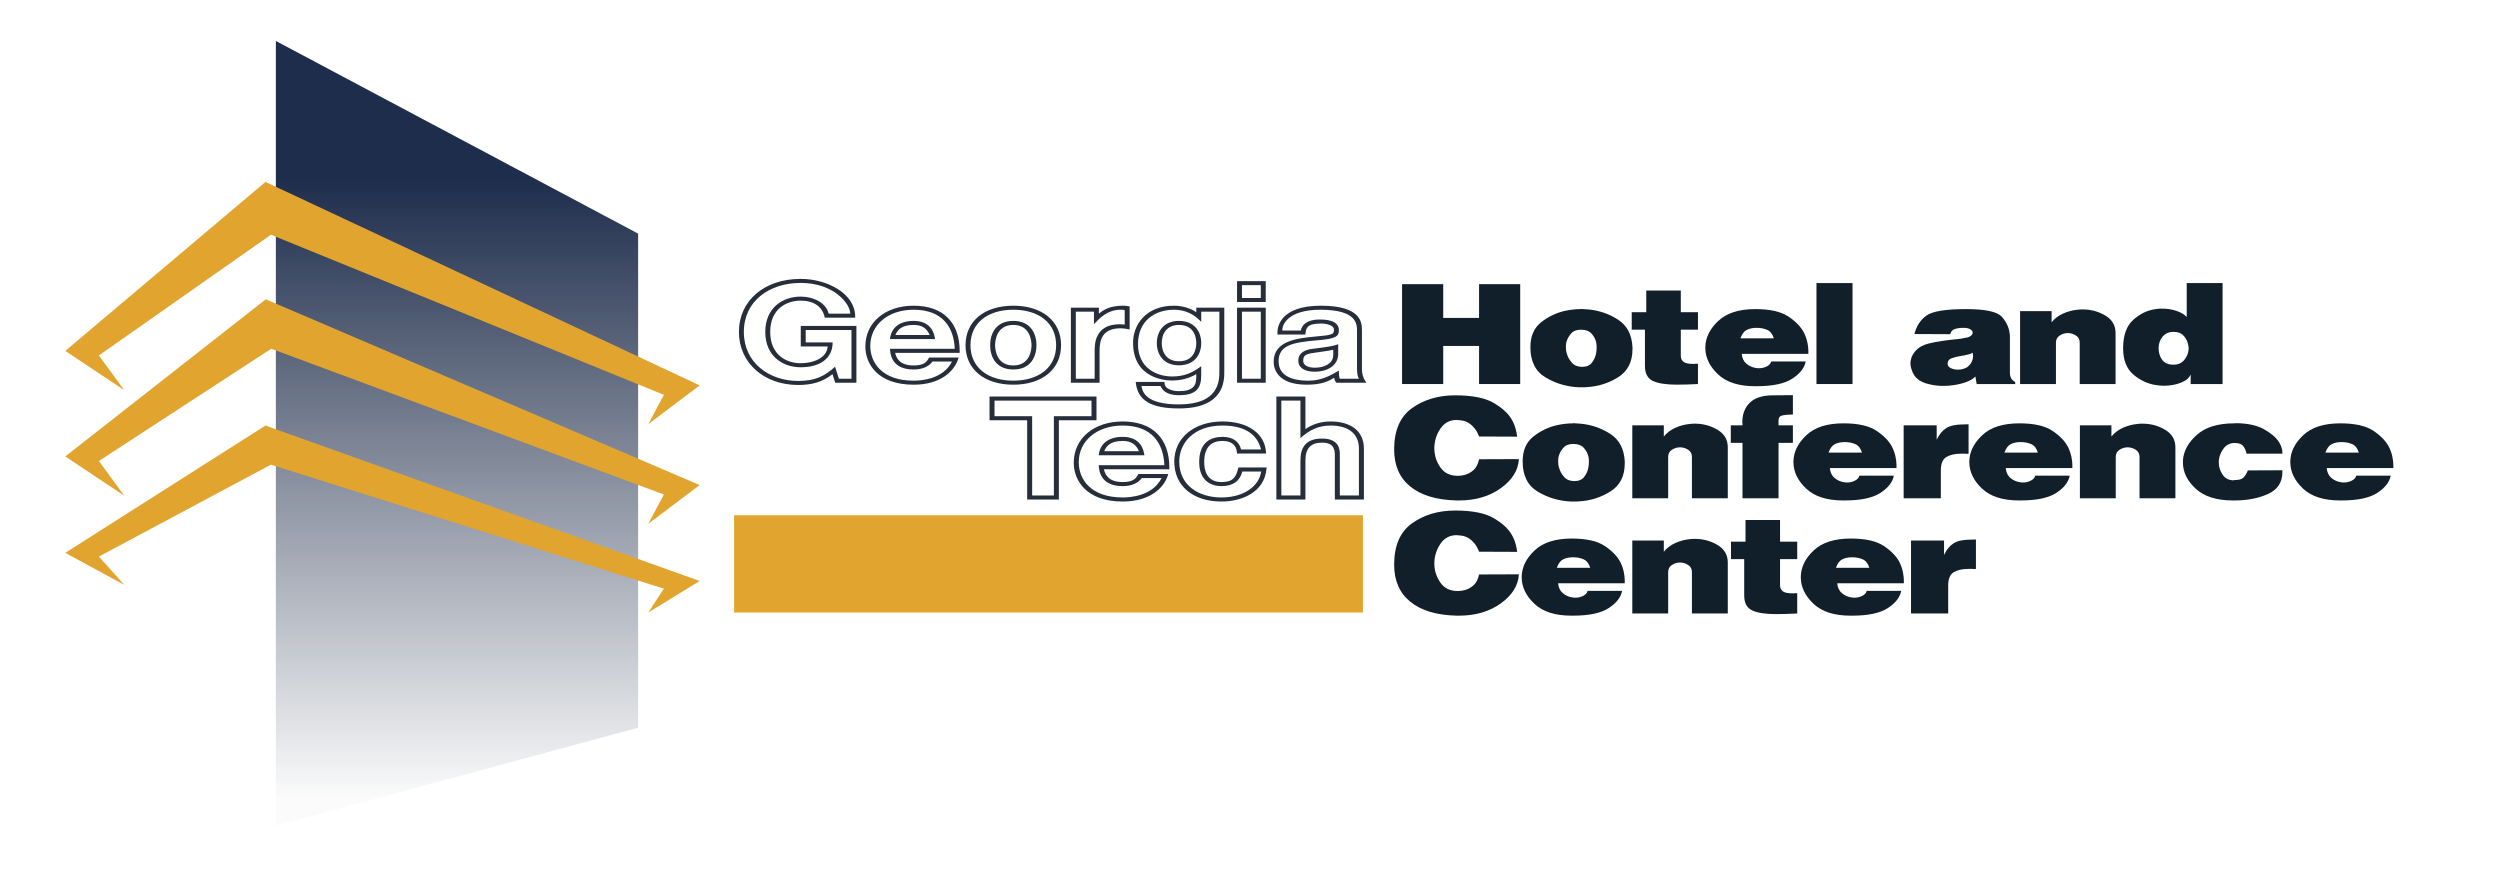 <?xml version="1.0" encoding="UTF-8"?>
<svg width="651px" height="228px" viewBox="0 0 651 228" version="1.1" xmlns="http://www.w3.org/2000/svg" xmlns:xlink="http://www.w3.org/1999/xlink">
    <!-- Generator: Sketch 57.1 (83088) - https://sketch.com -->
    <title>georgiaTechLogo</title>
    <desc>Created with Sketch.</desc>
    <defs>
        <linearGradient x1="50%" y1="17.356%" x2="50%" y2="96.626%" id="linearGradient-1">
            <stop stop-color="#1E2D4C" offset="0%"></stop>
            <stop stop-color="#1D2A44" stop-opacity="0.021" offset="100%"></stop>
        </linearGradient>
    </defs>
    <g id="georgiaTechLogo" stroke="none" stroke-width="1" fill="none" fill-rule="evenodd">
        <rect fill="#FFFFFF" x="0" y="0" width="651" height="228"></rect>
        <g id="Georgia-Tech" transform="translate(17, 10)">
            <g>
                <polygon id="Fill-1" fill="#E1A42E" points="174.159 149.5 337.909 149.5 337.909 124.167 174.159 124.167"></polygon>
                <polygon id="Clip-3" fill="url(#linearGradient-1)" points="55.055 204.94 54.833 204.94 54.833 0.667 149.167 50.834 149.167 179.5"></polygon>
                <polyline id="Fill-5" fill="#E1A42E" points="15.375 91.625 0 81.375 52.125 37.375 165.188 90.355 151.813 100.438 155.875 92.813 53.542 51.125 8.75 82.563 15.375 91.625"></polyline>
                <polyline id="Fill-6" fill="#E1A42E" points="15.375 119.105 0 108.855 52.208 67.938 165.188 116.313 151.813 126.396 155.875 118.771 53.625 80.813 8.75 110.042 15.375 119.105"></polyline>
                <polyline id="Fill-7" fill="#E1A42E" points="15.375 142.313 0 133.963 52.125 100.813 165.188 141.286 151.813 149.5 155.875 143.289 53.542 110.994 8.75 134.93 15.375 142.313"></polyline>
                <polyline id="Fill-8" fill="#101F29" points="358.813 63.997 358.813 72.786 368.149 72.786 368.149 63.997 378.861 63.997 378.861 90.003 368.149 90.003 368.149 80.084 358.813 80.084 358.813 90.003 348.101 90.003 348.101 63.997 358.813 63.997"></polyline>
                <path d="M392.055,76.919 C391.448,77.631 391.048,78.405 390.852,79.238 C390.818,79.426 390.794,79.615 390.777,79.802 C390.761,79.991 390.753,80.179 390.753,80.367 C390.753,80.635 390.769,80.911 390.802,81.193 C390.834,81.475 390.9,81.764 390.999,82.06 C391.228,82.92 391.662,83.713 392.301,84.439 C392.939,85.164 393.832,85.528 394.978,85.528 C396.125,85.528 396.977,85.164 397.534,84.439 C398.091,83.713 398.451,82.92 398.615,82.06 C398.681,81.764 398.722,81.475 398.738,81.193 C398.754,80.911 398.763,80.635 398.763,80.367 C398.763,80.179 398.754,79.991 398.738,79.802 C398.722,79.615 398.696,79.426 398.664,79.238 C398.5,78.405 398.107,77.631 397.485,76.919 C396.862,76.207 395.913,75.851 394.635,75.851 C393.52,75.851 392.661,76.207 392.055,76.919 Z M394.635,70.448 C394.962,70.475 395.281,70.495 395.593,70.508 C395.904,70.522 396.207,70.542 396.502,70.569 C399.319,70.811 401.915,71.692 404.291,73.209 C406.666,74.729 407.935,77.127 408.1,80.407 L408.1,80.931 C408.1,84.238 406.853,86.67 404.364,88.229 C401.875,89.789 399.139,90.648 396.158,90.809 C395.962,90.836 395.766,90.85 395.568,90.85 C395.372,90.85 395.176,90.85 394.978,90.85 C394.848,90.85 394.717,90.85 394.586,90.85 C394.454,90.85 394.307,90.85 394.144,90.85 C390.999,90.715 388.107,89.862 385.471,88.289 C382.833,86.717 381.515,84.09 381.515,80.407 C381.515,77.558 382.439,75.401 384.291,73.936 C386.142,72.471 388.181,71.483 390.409,70.972 C391.129,70.811 391.851,70.69 392.571,70.609 C393.291,70.529 393.979,70.488 394.635,70.488 L394.635,70.448 L394.635,70.448 Z" id="Fill-9" fill="#101F29"></path>
                <path d="M411.687,71.294 L411.687,65.65 L420.679,65.65 L420.679,71.294 L425.15,71.294 L425.15,75.851 L420.679,75.851 L420.679,82.705 C420.679,83.324 420.908,83.821 421.367,84.197 C421.825,84.574 422.661,84.761 423.873,84.761 C423.972,84.761 424.069,84.761 424.168,84.761 C424.267,84.761 424.364,84.748 424.463,84.721 C424.528,84.721 424.586,84.721 424.635,84.721 C424.684,84.721 424.741,84.721 424.807,84.721 C424.872,84.721 424.93,84.721 424.978,84.721 C425.028,84.721 425.085,84.721 425.15,84.721 L425.15,90.003 C424.135,90.057 423.161,90.097 422.227,90.124 C421.293,90.151 420.434,90.164 419.647,90.164 C416.862,90.164 414.782,89.842 413.406,89.197 C412.03,88.551 411.343,87.248 411.343,85.286 L411.343,75.851 L407.902,75.851 L407.902,71.294 L411.687,71.294" id="Fill-10" fill="#101F29"></path>
                <path d="M444.904,78.109 C444.577,77.006 444.012,76.274 443.209,75.911 C442.406,75.548 441.48,75.367 440.433,75.367 C439.417,75.367 438.557,75.545 437.853,75.904 C437.148,76.261 436.6,76.997 436.207,78.109 L444.904,78.109 Z M444.217,84.117 L453.209,84.117 C452.882,85.81 451.711,87.308 449.695,88.612 C447.681,89.916 444.593,90.568 440.433,90.568 L439.99,90.568 C435.765,90.568 432.562,89.539 430.384,87.483 C428.205,85.427 427.099,83.163 427.066,80.689 C427.066,80.663 427.066,80.642 427.066,80.628 C427.066,80.616 427.066,80.595 427.066,80.568 C427.066,80.541 427.066,80.507 427.066,80.467 C427.066,80.427 427.066,80.38 427.066,80.327 C427.132,77.88 428.254,75.629 430.433,73.573 C432.611,71.516 435.83,70.488 440.089,70.488 C443.889,70.488 446.755,71.133 448.688,72.423 C450.621,73.713 451.98,75.125 452.767,76.657 C453.192,77.544 453.487,78.398 453.651,79.217 C453.815,80.038 453.897,80.744 453.897,81.334 L453.897,82.141 L436.551,82.141 C436.649,83.27 437.059,84.13 437.779,84.721 C438.499,85.313 439.303,85.675 440.188,85.81 C440.317,85.836 440.457,85.857 440.604,85.871 C440.752,85.884 440.892,85.89 441.022,85.89 C441.775,85.89 442.464,85.729 443.086,85.407 C443.708,85.084 444.085,84.667 444.217,84.157 L444.217,84.117 L444.217,84.117 Z" id="Fill-11" fill="#101F29"></path>
                <polygon id="Fill-12" fill="#101F29" points="456.009 90.003 465.395 90.003 465.395 63.714 456.009 63.714"></polygon>
                <path d="M496.696,81.859 C496.336,82.046 495.951,82.195 495.542,82.302 C495.132,82.41 494.714,82.503 494.289,82.584 C494.157,82.584 494.034,82.598 493.92,82.624 C493.805,82.652 493.683,82.679 493.552,82.705 C492.667,82.84 491.881,83.035 491.193,83.289 C490.505,83.545 490.161,84.023 490.161,84.721 C490.161,85.205 490.432,85.581 490.972,85.85 C491.513,86.12 492.127,86.253 492.814,86.253 C492.945,86.253 493.068,86.247 493.183,86.233 C493.298,86.22 493.42,86.213 493.552,86.213 C493.879,86.16 494.207,86.072 494.534,85.951 C494.861,85.829 495.124,85.703 495.32,85.568 C495.615,85.326 495.861,85.077 496.058,84.822 C496.254,84.567 496.401,84.305 496.5,84.036 C496.599,83.821 496.672,83.599 496.721,83.371 C496.77,83.142 496.795,82.934 496.795,82.746 C496.795,82.692 496.795,82.638 496.795,82.584 C496.795,82.531 496.778,82.491 496.746,82.463 C496.746,82.437 496.746,82.41 496.746,82.382 C496.746,82.356 496.746,82.329 496.746,82.302 C496.746,82.221 496.737,82.148 496.721,82.08 C496.704,82.013 496.696,81.953 496.696,81.899 L496.696,81.859 Z M484.633,72.182 C486.188,71.052 489.637,70.488 494.977,70.488 C499.989,70.488 503.093,71.161 504.289,72.504 C505.484,73.849 506.164,75.34 506.328,76.98 C506.328,77.034 506.336,77.087 506.353,77.141 C506.369,77.195 506.377,77.248 506.377,77.302 L506.377,87.181 C506.377,87.638 506.476,88.061 506.672,88.451 C506.868,88.84 507.228,89.183 507.753,89.479 L507.753,90.003 L497.728,90.003 L497.385,88.028 C496.795,88.7 495.837,89.244 494.51,89.661 C493.183,90.078 491.782,90.339 490.309,90.447 C490.079,90.447 489.857,90.453 489.645,90.466 C489.432,90.48 489.21,90.487 488.981,90.487 C488.916,90.487 488.842,90.487 488.761,90.487 C488.679,90.487 488.589,90.487 488.49,90.487 C487.081,90.433 485.729,90.205 484.437,89.801 C483.142,89.398 482.167,88.727 481.513,87.786 C481.446,87.678 481.381,87.564 481.315,87.443 C481.25,87.322 481.168,87.181 481.07,87.019 C480.938,86.697 480.808,86.328 480.677,85.911 C480.546,85.495 480.48,85.071 480.48,84.64 C480.48,84.345 480.513,84.042 480.579,83.733 C480.644,83.424 480.742,83.108 480.873,82.786 C481.004,82.491 481.185,82.181 481.414,81.859 C481.643,81.536 481.905,81.241 482.2,80.971 C482.921,80.3 483.895,79.802 485.124,79.48 C486.353,79.157 487.622,78.915 488.933,78.753 C489.424,78.673 489.915,78.606 490.406,78.552 C490.898,78.498 491.373,78.445 491.832,78.391 C492.52,78.337 493.166,78.264 493.772,78.169 C494.379,78.076 494.895,77.974 495.32,77.867 C495.647,77.787 495.935,77.652 496.181,77.463 C496.427,77.276 496.581,77.087 496.647,76.899 C496.647,76.845 496.655,76.798 496.672,76.758 C496.688,76.717 496.696,76.671 496.696,76.617 C496.696,76.563 496.688,76.516 496.672,76.476 C496.655,76.435 496.647,76.402 496.647,76.374 C496.549,76.107 496.304,75.871 495.91,75.669 C495.518,75.467 494.977,75.367 494.289,75.367 C493.437,75.367 492.691,75.467 492.053,75.669 C491.414,75.871 491.013,76.322 490.849,77.02 L481.513,76.98 C482.036,74.911 483.076,73.311 484.633,72.182 L484.633,72.182 Z" id="Fill-13" fill="#101F29"></path>
                <path d="M517.236,71.012 L517.236,73.915 C518.022,72.948 519.013,72.196 520.209,71.658 C521.404,71.12 522.657,70.785 523.968,70.65 C524.197,70.622 524.418,70.603 524.632,70.589 C524.845,70.576 525.065,70.569 525.295,70.569 C527.457,70.569 529.431,71.1 531.217,72.161 C533.002,73.224 533.895,74.748 533.895,76.738 L533.895,90.003 L524.558,90.003 L524.558,79.238 C524.558,78.431 524.246,77.82 523.624,77.403 C523.002,76.987 522.33,76.765 521.609,76.738 C521.576,76.738 521.552,76.738 521.536,76.738 C521.519,76.738 521.494,76.738 521.462,76.738 C521.429,76.738 521.404,76.738 521.389,76.738 C521.371,76.738 521.347,76.738 521.315,76.738 C520.594,76.765 519.922,76.987 519.3,77.403 C518.678,77.82 518.366,78.445 518.366,79.278 L518.366,90.003 L509.029,90.003 L509.029,71.012 L517.236,71.012" id="Fill-14" fill="#101F29"></path>
                <path d="M546.13,77.685 C545.442,78.532 545.099,79.52 545.099,80.649 C545.099,81.805 545.401,82.813 546.008,83.673 C546.613,84.534 547.604,84.963 548.98,84.963 C550.192,84.963 551.134,84.546 551.806,83.713 C552.478,82.88 552.846,81.966 552.912,80.971 C552.912,80.917 552.912,80.865 552.912,80.81 C552.912,80.756 552.912,80.703 552.912,80.649 C552.912,80.568 552.912,80.488 552.912,80.407 C552.912,80.327 552.895,80.233 552.862,80.124 C552.765,79.211 552.396,78.365 551.757,77.584 C551.118,76.805 550.192,76.415 548.98,76.415 C547.769,76.415 546.818,76.838 546.13,77.685 Z M561.757,63.714 L561.757,90.003 L553.452,90.003 L553.452,87.463 C553.124,88.377 552.289,89.103 550.946,89.64 C549.603,90.177 548.112,90.447 546.475,90.447 C546.146,90.447 545.818,90.433 545.491,90.407 C545.164,90.379 544.836,90.339 544.509,90.286 C542.347,89.99 540.364,89.082 538.563,87.564 C536.761,86.045 535.86,83.753 535.86,80.689 C535.86,77.33 536.744,74.857 538.514,73.27 C540.282,71.685 542.232,70.757 544.361,70.488 C544.623,70.435 544.894,70.401 545.172,70.387 C545.45,70.374 545.721,70.368 545.982,70.368 C547.326,70.368 548.579,70.563 549.742,70.952 C550.904,71.342 551.798,71.872 552.42,72.544 L552.42,63.714 L561.757,63.714 L561.757,63.714 Z" id="Fill-15" fill="#101F29"></path>
                <path d="M366.994,101.548 C366.552,100.997 366.085,100.561 365.594,100.238 C365.004,99.862 364.439,99.627 363.898,99.533 C363.358,99.439 362.924,99.391 362.597,99.391 L362.252,99.351 C360.483,99.378 359.099,100.124 358.101,101.589 C357.101,103.054 356.568,104.673 356.503,106.448 C356.503,106.501 356.503,106.555 356.503,106.609 C356.503,106.662 356.503,106.716 356.503,106.77 C356.503,106.797 356.503,106.817 356.503,106.83 C356.503,106.844 356.503,106.865 356.503,106.891 C356.535,108.638 357.06,110.244 358.075,111.709 C359.091,113.174 360.598,113.907 362.597,113.907 C362.892,113.907 363.187,113.886 363.48,113.846 C363.775,113.806 364.087,113.745 364.415,113.664 C365.233,113.45 365.995,113.034 366.699,112.414 C367.403,111.796 367.887,110.856 368.149,109.592 L378.518,109.552 C378.353,112.455 376.789,114.975 373.825,117.112 C370.859,119.249 367.231,120.318 362.94,120.318 L362.252,120.318 C357.044,120.183 353.039,118.974 350.237,116.689 C347.437,114.405 346.036,111.192 346.036,107.052 C346.036,102.079 347.592,98.484 350.704,96.267 C353.816,94.049 357.551,92.94 361.908,92.94 C366.331,92.94 369.664,93.592 371.908,94.896 C374.152,96.2 375.733,97.644 376.65,99.23 C377.108,100.036 377.444,100.836 377.658,101.629 C377.87,102.422 378.01,103.115 378.075,103.705 L368.149,103.665 C367.821,102.805 367.437,102.1 366.994,101.548" id="Fill-16" fill="#101F29"></path>
                <path d="M390.04,106.669 C389.434,107.381 389.033,108.155 388.837,108.988 C388.804,109.176 388.779,109.365 388.763,109.552 C388.746,109.741 388.738,109.929 388.738,110.117 C388.738,110.385 388.754,110.66 388.787,110.943 C388.819,111.225 388.886,111.514 388.984,111.81 C389.213,112.67 389.647,113.463 390.286,114.189 C390.925,114.914 391.817,115.278 392.964,115.278 C394.11,115.278 394.962,114.914 395.52,114.189 C396.076,113.463 396.437,112.67 396.601,111.81 C396.666,111.514 396.707,111.225 396.724,110.943 C396.739,110.66 396.748,110.385 396.748,110.117 C396.748,109.929 396.739,109.741 396.724,109.552 C396.707,109.365 396.682,109.176 396.649,108.988 C396.485,108.155 396.093,107.381 395.471,106.669 C394.848,105.957 393.898,105.601 392.62,105.601 C391.506,105.601 390.646,105.957 390.04,106.669 Z M392.62,100.198 C392.947,100.225 393.267,100.246 393.578,100.258 C393.89,100.272 394.192,100.292 394.487,100.319 C397.305,100.561 399.9,101.442 402.276,102.959 C404.651,104.479 405.92,106.877 406.085,110.157 L406.085,110.681 C406.085,113.988 404.839,116.42 402.35,117.979 C399.86,119.538 397.124,120.398 394.144,120.559 C393.947,120.586 393.751,120.6 393.554,120.6 C393.357,120.6 393.161,120.6 392.964,120.6 C392.833,120.6 392.702,120.6 392.571,120.6 C392.439,120.6 392.292,120.6 392.129,120.6 C388.984,120.465 386.093,119.612 383.456,118.039 C380.818,116.467 379.5,113.84 379.5,110.157 C379.5,107.308 380.425,105.151 382.276,103.686 C384.127,102.221 386.166,101.233 388.395,100.722 C389.114,100.561 389.836,100.44 390.557,100.359 C391.276,100.279 391.965,100.238 392.62,100.238 L392.62,100.198 L392.62,100.198 Z" id="Fill-17" fill="#101F29"></path>
                <path d="M416.257,100.762 L416.257,103.665 C417.043,102.698 418.033,101.946 419.229,101.408 C420.425,100.869 421.678,100.535 422.988,100.4 C423.218,100.372 423.438,100.353 423.652,100.339 C423.865,100.326 424.086,100.319 424.315,100.319 C426.478,100.319 428.451,100.85 430.237,101.911 C432.022,102.974 432.915,104.498 432.915,106.488 L432.915,119.753 L423.578,119.753 L423.578,108.988 C423.578,108.181 423.267,107.57 422.645,107.153 C422.022,106.737 421.351,106.515 420.63,106.488 C420.597,106.488 420.572,106.488 420.557,106.488 C420.539,106.488 420.515,106.488 420.482,106.488 C420.449,106.488 420.425,106.488 420.409,106.488 C420.392,106.488 420.367,106.488 420.335,106.488 C419.614,106.515 418.942,106.737 418.32,107.153 C417.698,107.57 417.387,108.195 417.387,109.028 L417.387,119.753 L408.05,119.753 L408.05,100.762 L416.257,100.762" id="Fill-18" fill="#101F29"></path>
                <path d="M436.747,100.762 C436.747,100.708 436.747,100.648 436.747,100.58 C436.747,100.514 436.747,100.44 436.747,100.359 C436.714,100.305 436.698,100.246 436.698,100.178 C436.698,100.111 436.698,100.036 436.698,99.955 C436.698,97.832 437.353,96.132 438.663,94.856 C439.974,93.58 442.005,92.94 444.757,92.94 L449.867,92.9 L449.867,97.94 C448.36,97.967 447.361,98.075 446.87,98.262 C446.378,98.451 446.133,98.827 446.133,99.391 L446.133,100.762 L449.867,100.762 L449.867,105.319 L446.133,105.319 L446.133,119.753 L436.747,119.753 L436.747,105.319 L433.7,105.319 L433.7,100.762 L436.747,100.762" id="Fill-19" fill="#101F29"></path>
                <path d="M467.852,107.859 C467.524,106.756 466.959,106.024 466.156,105.661 C465.353,105.298 464.428,105.117 463.38,105.117 C462.364,105.117 461.504,105.295 460.8,105.654 C460.096,106.011 459.547,106.746 459.154,107.859 L467.852,107.859 Z M467.164,113.867 L476.156,113.867 C475.829,115.56 474.658,117.058 472.643,118.362 C470.628,119.666 467.54,120.318 463.38,120.318 L462.938,120.318 C458.712,120.318 455.509,119.289 453.331,117.233 C451.152,115.177 450.046,112.912 450.014,110.439 C450.014,110.412 450.014,110.392 450.014,110.378 C450.014,110.366 450.014,110.345 450.014,110.318 C450.014,110.291 450.014,110.257 450.014,110.217 C450.014,110.177 450.014,110.13 450.014,110.077 C450.079,107.63 451.201,105.379 453.38,103.323 C455.559,101.266 458.777,100.238 463.036,100.238 C466.836,100.238 469.702,100.883 471.636,102.173 C473.568,103.463 474.928,104.875 475.714,106.407 C476.14,107.294 476.435,108.148 476.599,108.967 C476.763,109.787 476.845,110.493 476.845,111.084 L476.845,111.891 L459.498,111.891 C459.597,113.02 460.006,113.88 460.727,114.471 C461.446,115.063 462.25,115.425 463.135,115.56 C463.265,115.586 463.404,115.607 463.552,115.62 C463.699,115.634 463.839,115.64 463.97,115.64 C464.723,115.64 465.411,115.479 466.033,115.157 C466.655,114.834 467.032,114.417 467.164,113.907 L467.164,113.867 L467.164,113.867 Z" id="Fill-20" fill="#101F29"></path>
                <path d="M487.312,100.762 L487.312,104.512 C487.966,103.115 488.802,102.1 489.817,101.468 C490.832,100.836 492.307,100.52 494.24,100.52 L495.616,100.48 L495.616,108.141 C495.484,108.168 495.329,108.181 495.149,108.181 C494.969,108.181 494.797,108.168 494.633,108.141 C494.469,108.141 494.306,108.141 494.142,108.141 C493.978,108.141 493.813,108.141 493.65,108.141 C492.11,108.141 490.85,108.423 489.866,108.988 C488.884,109.552 488.393,110.721 488.393,112.495 L488.393,119.753 L478.712,119.753 L478.712,100.762 L487.312,100.762" id="Fill-21" fill="#101F29"></path>
                <path d="M513.649,107.859 C513.322,106.756 512.757,106.024 511.954,105.661 C511.151,105.298 510.226,105.117 509.178,105.117 C508.162,105.117 507.302,105.295 506.598,105.654 C505.894,106.011 505.345,106.746 504.952,107.859 L513.649,107.859 Z M512.962,113.867 L521.954,113.867 C521.627,115.56 520.456,117.058 518.44,118.362 C516.426,119.666 513.338,120.318 509.178,120.318 L508.735,120.318 C504.51,120.318 501.307,119.289 499.129,117.233 C496.95,115.177 495.844,112.912 495.812,110.439 C495.812,110.412 495.812,110.392 495.812,110.378 C495.812,110.366 495.812,110.345 495.812,110.318 C495.812,110.291 495.812,110.257 495.812,110.217 C495.812,110.177 495.812,110.13 495.812,110.077 C495.877,107.63 496.999,105.379 499.178,103.323 C501.356,101.266 504.575,100.238 508.834,100.238 C512.634,100.238 515.5,100.883 517.434,102.173 C519.366,103.463 520.726,104.875 521.512,106.407 C521.938,107.294 522.232,108.148 522.396,108.967 C522.561,109.787 522.643,110.493 522.643,111.084 L522.643,111.891 L505.296,111.891 C505.395,113.02 505.804,113.88 506.524,114.471 C507.244,115.063 508.048,115.425 508.933,115.56 C509.063,115.586 509.202,115.607 509.35,115.62 C509.497,115.634 509.637,115.64 509.768,115.64 C510.52,115.64 511.209,115.479 511.831,115.157 C512.453,114.834 512.83,114.417 512.962,113.907 L512.962,113.867 L512.962,113.867 Z" id="Fill-22" fill="#101F29"></path>
                <path d="M532.813,100.762 L532.813,103.665 C533.6,102.698 534.59,101.946 535.786,101.408 C536.982,100.869 538.234,100.535 539.545,100.4 C539.774,100.372 539.995,100.353 540.209,100.339 C540.422,100.326 540.643,100.319 540.872,100.319 C543.034,100.319 545.008,100.85 546.794,101.911 C548.579,102.974 549.472,104.498 549.472,106.488 L549.472,119.753 L540.135,119.753 L540.135,108.988 C540.135,108.181 539.823,107.57 539.201,107.153 C538.579,106.737 537.907,106.515 537.187,106.488 C537.153,106.488 537.129,106.488 537.113,106.488 C537.096,106.488 537.071,106.488 537.039,106.488 C537.006,106.488 536.982,106.488 536.966,106.488 C536.948,106.488 536.924,106.488 536.892,106.488 C536.171,106.515 535.499,106.737 534.877,107.153 C534.255,107.57 533.943,108.195 533.943,109.028 L533.943,119.753 L524.607,119.753 L524.607,100.762 L532.813,100.762" id="Fill-23" fill="#101F29"></path>
                <path d="M567.113,106.124 C566.687,105.615 565.949,105.359 564.901,105.359 C563.69,105.359 562.723,105.842 562.002,106.81 C561.281,107.778 560.872,108.84 560.773,109.995 C560.773,110.077 560.773,110.151 560.773,110.217 C560.773,110.285 560.773,110.359 560.773,110.439 C560.773,111.595 561.109,112.657 561.781,113.624 C562.452,114.592 563.41,115.076 564.656,115.076 L564.901,114.995 C565.949,115.022 566.703,114.821 567.162,114.39 C567.62,113.96 568.014,113.328 568.342,112.495 L577.334,112.455 L577.334,112.939 C577.334,115.6 576.089,117.495 573.6,118.624 C571.109,119.753 568.21,120.318 564.901,120.318 L564.459,120.318 C560.2,120.318 556.966,119.296 554.754,117.253 C552.543,115.21 551.438,112.939 551.438,110.439 C551.438,110.359 551.438,110.272 551.438,110.177 C551.438,110.083 551.438,109.983 551.438,109.874 C551.601,107.455 552.805,105.244 555.049,103.242 C557.293,101.24 560.544,100.238 564.804,100.238 L565.245,100.198 C568.259,100.225 570.676,100.743 572.494,101.75 C574.312,102.758 575.614,103.854 576.4,105.036 C576.728,105.547 576.966,106.044 577.113,106.528 C577.261,107.012 577.334,107.455 577.334,107.859 L577.334,108.141 L567.997,108.141 C567.833,107.308 567.538,106.636 567.113,106.124" id="Fill-24" fill="#101F29"></path>
                <path d="M597.234,107.859 C596.907,106.756 596.342,106.024 595.539,105.661 C594.736,105.298 593.811,105.117 592.763,105.117 C591.747,105.117 590.887,105.295 590.183,105.654 C589.478,106.011 588.93,106.746 588.537,107.859 L597.234,107.859 Z M596.547,113.867 L605.539,113.867 C605.212,115.56 604.041,117.058 602.025,118.362 C600.011,119.666 596.923,120.318 592.763,120.318 L592.32,120.318 C588.095,120.318 584.892,119.289 582.714,117.233 C580.535,115.177 579.429,112.912 579.396,110.439 C579.396,110.412 579.396,110.392 579.396,110.378 C579.396,110.366 579.396,110.345 579.396,110.318 C579.396,110.291 579.396,110.257 579.396,110.217 C579.396,110.177 579.396,110.13 579.396,110.077 C579.462,107.63 580.584,105.379 582.763,103.323 C584.941,101.266 588.16,100.238 592.419,100.238 C596.219,100.238 599.085,100.883 601.019,102.173 C602.951,103.463 604.311,104.875 605.097,106.407 C605.522,107.294 605.817,108.148 605.982,108.967 C606.146,109.787 606.228,110.493 606.228,111.084 L606.228,111.891 L588.881,111.891 C588.979,113.02 589.389,113.88 590.109,114.471 C590.829,115.063 591.633,115.425 592.518,115.56 C592.647,115.586 592.787,115.607 592.935,115.62 C593.082,115.634 593.222,115.64 593.353,115.64 C594.105,115.64 594.794,115.479 595.416,115.157 C596.038,114.834 596.415,114.417 596.547,113.907 L596.547,113.867 L596.547,113.867 Z" id="Fill-25" fill="#101F29"></path>
                <path d="M366.994,131.548 C366.552,130.997 366.085,130.561 365.594,130.238 C365.004,129.862 364.439,129.627 363.898,129.533 C363.358,129.439 362.924,129.391 362.597,129.391 L362.252,129.351 C360.483,129.378 359.099,130.124 358.101,131.589 C357.101,133.054 356.568,134.673 356.503,136.448 C356.503,136.501 356.503,136.555 356.503,136.609 C356.503,136.662 356.503,136.716 356.503,136.77 C356.503,136.797 356.503,136.817 356.503,136.83 C356.503,136.844 356.503,136.865 356.503,136.891 C356.535,138.638 357.06,140.244 358.075,141.709 C359.091,143.174 360.598,143.907 362.597,143.907 C362.892,143.907 363.187,143.886 363.48,143.846 C363.775,143.806 364.087,143.746 364.415,143.664 C365.233,143.45 365.995,143.034 366.699,142.414 C367.403,141.796 367.887,140.856 368.149,139.592 L378.518,139.552 C378.353,142.455 376.789,144.975 373.825,147.112 C370.859,149.249 367.231,150.318 362.94,150.318 L362.252,150.318 C357.044,150.183 353.039,148.974 350.237,146.689 C347.437,144.405 346.036,141.192 346.036,137.052 C346.036,132.08 347.592,128.484 350.704,126.267 C353.816,124.049 357.551,122.94 361.908,122.94 C366.331,122.94 369.664,123.592 371.908,124.896 C374.152,126.2 375.733,127.644 376.65,129.23 C377.108,130.037 377.444,130.836 377.658,131.629 C377.87,132.422 378.01,133.115 378.075,133.705 L368.149,133.665 C367.821,132.805 367.437,132.1 366.994,131.548" id="Fill-26" fill="#101F29"></path>
                <path d="M397.092,137.859 C396.765,136.756 396.199,136.024 395.396,135.662 C394.594,135.298 393.668,135.117 392.62,135.117 C391.604,135.117 390.744,135.295 390.04,135.654 C389.336,136.011 388.787,136.746 388.395,137.859 L397.092,137.859 Z M396.404,143.867 L405.396,143.867 C405.069,145.56 403.898,147.058 401.883,148.362 C399.868,149.666 396.78,150.318 392.62,150.318 L392.178,150.318 C387.952,150.318 384.749,149.289 382.571,147.233 C380.393,145.177 379.286,142.912 379.254,140.439 C379.254,140.412 379.254,140.392 379.254,140.378 C379.254,140.366 379.254,140.345 379.254,140.318 C379.254,140.291 379.254,140.257 379.254,140.217 C379.254,140.177 379.254,140.13 379.254,140.077 C379.319,137.63 380.441,135.379 382.62,133.323 C384.799,131.266 388.018,130.238 392.276,130.238 C396.076,130.238 398.942,130.883 400.876,132.173 C402.809,133.463 404.168,134.875 404.954,136.407 C405.38,137.294 405.675,138.148 405.839,138.967 C406.003,139.787 406.085,140.494 406.085,141.084 L406.085,141.891 L388.738,141.891 C388.837,143.02 389.246,143.88 389.967,144.471 C390.687,145.063 391.49,145.425 392.375,145.56 C392.505,145.586 392.645,145.607 392.792,145.621 C392.939,145.634 393.079,145.64 393.21,145.64 C393.963,145.64 394.651,145.479 395.273,145.157 C395.895,144.834 396.272,144.417 396.404,143.907 L396.404,143.867 L396.404,143.867 Z" id="Fill-27" fill="#101F29"></path>
                <path d="M416.257,130.762 L416.257,133.665 C417.043,132.698 418.033,131.946 419.229,131.408 C420.425,130.869 421.678,130.534 422.988,130.4 C423.218,130.372 423.438,130.353 423.652,130.339 C423.865,130.326 424.086,130.319 424.315,130.319 C426.478,130.319 428.451,130.85 430.237,131.912 C432.022,132.974 432.915,134.498 432.915,136.488 L432.915,149.753 L423.578,149.753 L423.578,138.988 C423.578,138.181 423.267,137.57 422.645,137.153 C422.022,136.737 421.351,136.515 420.63,136.488 C420.597,136.488 420.572,136.488 420.557,136.488 C420.539,136.488 420.515,136.488 420.482,136.488 C420.449,136.488 420.425,136.488 420.409,136.488 C420.392,136.488 420.367,136.488 420.335,136.488 C419.614,136.515 418.942,136.737 418.32,137.153 C417.698,137.57 417.387,138.195 417.387,139.028 L417.387,149.753 L408.05,149.753 L408.05,130.762 L416.257,130.762" id="Fill-28" fill="#101F29"></path>
                <path d="M437.533,131.044 L437.533,125.4 L446.525,125.4 L446.525,131.044 L450.997,131.044 L450.997,135.601 L446.525,135.601 L446.525,142.455 C446.525,143.074 446.755,143.571 447.214,143.947 C447.672,144.324 448.508,144.511 449.72,144.511 C449.818,144.511 449.916,144.511 450.015,144.511 C450.113,144.511 450.211,144.498 450.31,144.471 C450.375,144.471 450.433,144.471 450.481,144.471 C450.53,144.471 450.588,144.471 450.653,144.471 C450.719,144.471 450.776,144.471 450.825,144.471 C450.875,144.471 450.932,144.471 450.997,144.471 L450.997,149.753 C449.981,149.807 449.008,149.847 448.073,149.874 C447.14,149.901 446.28,149.914 445.494,149.914 C442.709,149.914 440.629,149.592 439.253,148.947 C437.877,148.301 437.189,146.998 437.189,145.035 L437.189,135.601 L433.749,135.601 L433.749,131.044 L437.533,131.044" id="Fill-29" fill="#101F29"></path>
                <path d="M469.769,137.859 C469.441,136.756 468.876,136.024 468.073,135.662 C467.27,135.298 466.345,135.117 465.297,135.117 C464.281,135.117 463.421,135.295 462.717,135.654 C462.013,136.011 461.464,136.746 461.071,137.859 L469.769,137.859 Z M469.081,143.867 L478.073,143.867 C477.746,145.56 476.575,147.058 474.56,148.362 C472.545,149.666 469.457,150.318 465.297,150.318 L464.854,150.318 C460.629,150.318 457.426,149.289 455.248,147.233 C453.069,145.177 451.963,142.912 451.931,140.439 C451.931,140.412 451.931,140.392 451.931,140.378 C451.931,140.366 451.931,140.345 451.931,140.318 C451.931,140.291 451.931,140.257 451.931,140.217 C451.931,140.177 451.931,140.13 451.931,140.077 C451.996,137.63 453.118,135.379 455.297,133.323 C457.476,131.266 460.694,130.238 464.953,130.238 C468.753,130.238 471.619,130.883 473.553,132.173 C475.485,133.463 476.845,134.875 477.631,136.407 C478.057,137.294 478.352,138.148 478.516,138.967 C478.68,139.787 478.762,140.494 478.762,141.084 L478.762,141.891 L461.415,141.891 C461.514,143.02 461.923,143.88 462.644,144.471 C463.363,145.063 464.167,145.425 465.052,145.56 C465.182,145.586 465.321,145.607 465.469,145.621 C465.616,145.634 465.756,145.64 465.887,145.64 C466.64,145.64 467.328,145.479 467.95,145.157 C468.572,144.834 468.949,144.417 469.081,143.907 L469.081,143.867 L469.081,143.867 Z" id="Fill-30" fill="#101F29"></path>
                <path d="M489.228,130.762 L489.228,134.512 C489.882,133.115 490.718,132.1 491.733,131.468 C492.748,130.836 494.223,130.52 496.156,130.52 L497.532,130.48 L497.532,138.141 C497.4,138.168 497.245,138.181 497.065,138.181 C496.885,138.181 496.713,138.168 496.549,138.141 C496.385,138.141 496.222,138.141 496.058,138.141 C495.894,138.141 495.729,138.141 495.566,138.141 C494.026,138.141 492.766,138.423 491.782,138.988 C490.8,139.552 490.309,140.721 490.309,142.496 L490.309,149.753 L480.628,149.753 L480.628,130.762 L489.228,130.762" id="Fill-31" fill="#101F29"></path>
                <path d="M311.12,113.043 C310.379,116.792 306.386,119.289 301.067,119.289 C296.113,119.289 290.329,116.902 290.329,110.174 C290.329,105.785 293.775,101.061 301.34,101.061 C306.631,101.061 309.979,103.04 311.046,106.792 L306.367,106.792 C305.787,104.674 304.009,103.51 301.34,103.51 C298.46,103.51 295.026,104.698 295.026,110.359 C295.026,116.372 299.65,116.84 301.067,116.84 C304.054,116.84 305.992,115.528 306.685,113.043 L311.12,113.043 Z M305.43,111.919 C304.864,114.098 304.254,115.528 301.067,115.528 C297.159,115.528 296.575,112.29 296.575,110.359 C296.575,106.684 298.178,104.821 301.34,104.821 C303.659,104.821 304.96,105.876 305.103,107.87 L305.12,108.102 L312.681,108.102 L312.668,107.84 C312.422,102.925 307.976,99.75 301.34,99.75 C293.945,99.75 288.78,104.037 288.78,110.174 C288.78,116.507 293.603,120.599 301.067,120.599 C306.147,120.599 312.27,118.347 312.804,112.002 L312.827,111.731 L305.479,111.731 L305.43,111.919 Z M269.103,110.883 L268.835,110.89 L268.853,111.158 C269.113,114.928 271.298,116.84 275.349,116.84 C277.621,116.84 279.424,116.094 280.445,114.738 L285.053,114.738 C282.718,118.837 277.52,119.289 275.349,119.289 C267.096,119.289 264.155,114.675 264.155,110.359 C264.155,104.884 268.758,101.061 275.349,101.061 C284.013,101.061 285.721,107.094 285.938,110.883 L269.103,110.883 Z M275.349,99.75 C267.846,99.75 262.607,104.174 262.607,110.507 C262.607,115.163 265.944,120.599 275.349,120.599 C282.436,120.599 286.077,117.062 287.122,113.753 L287.225,113.427 L279.446,113.427 L279.308,113.662 C278.822,114.493 278.218,115.528 275.349,115.528 C271.455,115.528 270.726,113.357 270.461,112.194 L287.499,112.194 L287.499,111.76 C287.499,104.128 283.07,99.75 275.349,99.75 Z M270.527,107.492 C271.033,106.325 271.944,104.821 275.349,104.821 C277.475,104.821 278.795,105.648 279.585,107.492 L270.527,107.492 Z M275.349,103.51 C271.55,103.51 269.183,105.339 268.854,108.527 L268.825,108.802 L281.292,108.802 L281.249,108.515 C280.752,105.194 278.767,103.51 275.349,103.51 Z M266.98,98.128 L257.178,98.128 L257.178,118.772 L252.024,118.772 L252.024,98.128 L242.222,98.128 L242.222,94.573 L266.98,94.573 L266.98,98.128 Z M268.529,93.261 L240.673,93.261 L240.673,99.439 L250.476,99.439 L250.476,120.084 L258.727,120.084 L258.727,99.439 L268.529,99.439 L268.529,93.261 Z M336.61,118.772 L332.141,118.772 L332.141,108.295 C332.141,105.414 330.507,103.953 327.286,103.953 C323.314,103.953 321.383,105.904 321.383,109.917 L321.383,118.772 L316.913,118.772 L316.913,94.573 L321.383,94.573 L321.383,104.659 L321.802,104.277 C324.24,102.053 326.607,101.061 329.475,101.061 C334.009,101.061 336.61,103.146 336.61,106.783 L336.61,118.772 Z M329.475,99.75 C327.039,99.75 324.839,100.414 322.932,101.724 L322.932,93.261 L315.364,93.261 L315.364,120.084 L322.932,120.084 L322.932,109.917 C322.932,106.742 324.316,105.263 327.286,105.263 C330.592,105.263 330.592,107.398 330.592,108.811 L330.592,120.084 L338.159,120.084 L338.159,106.783 C338.159,102.379 334.913,99.75 329.475,99.75 Z M216.16,77.24 C216.659,76.09 217.559,74.613 220.912,74.613 C223.005,74.613 224.307,75.426 225.086,77.24 L216.16,77.24 Z M220.912,73.313 C217.162,73.313 214.825,75.117 214.5,78.264 L214.472,78.54 L226.779,78.54 L226.736,78.253 C226.246,74.975 224.286,73.313 220.912,73.313 Z M214.749,80.585 L214.482,80.591 L214.5,80.858 C214.755,84.58 216.913,86.467 220.912,86.467 C223.153,86.467 224.933,85.732 225.941,84.394 L230.48,84.394 C228.176,88.43 223.053,88.875 220.912,88.875 C212.771,88.875 209.871,84.327 209.871,80.072 C209.871,74.674 214.411,70.904 220.912,70.904 C229.454,70.904 231.14,76.849 231.355,80.585 L214.749,80.585 Z M220.912,69.604 C213.507,69.604 208.336,73.968 208.336,80.217 C208.336,84.811 211.63,90.176 220.912,90.176 C227.905,90.176 231.499,86.685 232.53,83.419 L232.633,83.094 L224.952,83.094 L224.815,83.326 C224.336,84.146 223.74,85.166 220.912,85.166 C217.127,85.166 216.375,83.089 216.094,81.885 L232.902,81.885 L232.902,81.453 C232.902,73.923 228.532,69.604 220.912,69.604 Z M326.606,72.949 C322.545,72.949 321.706,75.08 321.538,75.822 L317.184,75.822 L317.184,75.744 C317.184,75.696 317.447,70.904 326.831,70.904 C336.116,70.904 336.116,74.492 336.116,76.217 L336.116,86.034 C336.116,87.198 336.291,87.929 336.462,88.366 L332.055,88.366 C331.995,88.206 331.893,87.752 331.893,86.507 L331.893,86.07 L331.516,86.292 C328.672,87.967 326.589,88.875 323.727,88.875 C318.798,88.875 316.194,87.227 316.194,84.108 C316.194,80.315 319.083,79.456 325.996,78.866 C330.791,78.468 331.893,77.925 331.893,75.963 C331.893,73.963 330.114,72.949 326.606,72.949 Z M325.498,77.641 C320.923,78.08 314.659,78.682 314.659,84.217 C314.659,85.615 315.28,90.176 323.276,90.176 C327.178,90.176 328.888,89.295 330.403,88.38 C330.487,88.82 330.681,89.327 330.92,89.586 L330.995,89.666 L338.817,89.666 L338.553,89.276 C337.963,88.404 337.651,87.32 337.651,86.144 L337.651,76.108 C337.651,74.161 337.651,69.604 326.965,69.604 C316.195,69.604 315.649,75.355 315.649,76.508 L315.649,77.121 L322.915,77.121 L322.94,76.9 C323.097,75.536 323.245,74.249 326.92,74.249 C328.576,74.249 330.358,74.74 330.358,75.817 C330.358,77.11 330.041,77.229 325.498,77.641 Z M242.119,79.889 C242.119,79.008 242.348,74.613 246.862,74.613 C251.377,74.613 251.605,79.008 251.605,79.889 C251.605,80.771 251.377,85.166 246.862,85.166 C242.348,85.166 242.119,80.771 242.119,79.889 Z M253.14,79.889 C253.14,76.71 251.491,73.313 246.862,73.313 C242.234,73.313 240.585,76.71 240.585,79.889 C240.585,83.069 242.234,86.467 246.862,86.467 C251.491,86.467 253.14,83.069 253.14,79.889 Z M193.052,76.176 L204.472,76.176 L204.472,88.366 L201.622,88.366 L200.57,85.041 L200.281,85.304 C197.328,87.994 194.853,88.948 190.823,88.948 C183.928,88.948 176.948,84.65 176.948,76.435 C176.948,69.068 182.931,63.922 191.498,63.922 C199.437,63.922 203.878,68.731 204.145,71.422 L198.978,71.422 C198.122,68.376 194.531,66.986 191.498,66.986 C186.783,66.986 182.026,69.907 182.026,76.435 C182.026,82.963 186.783,85.885 191.498,85.885 C196.865,85.885 200.069,83.371 200.069,79.162 L200.069,78.912 L193.052,78.912 L193.052,76.176 Z M191.517,80.212 L198.527,80.212 C198.341,83.214 194.797,84.585 191.498,84.585 C187.836,84.585 183.561,82.45 183.561,76.435 C183.561,70.42 187.836,68.285 191.498,68.285 C194.867,68.285 197.081,69.793 197.732,72.53 L197.778,72.722 L205.692,72.722 L205.692,72.472 C205.692,66.388 198.324,62.622 191.498,62.622 C182.027,62.622 175.414,68.303 175.414,76.435 C175.414,84.439 181.894,90.248 190.823,90.248 C194.58,90.248 197.205,89.43 199.781,87.437 L200.491,89.666 L206.007,89.666 L206.007,74.876 L191.517,74.876 L191.517,80.212 Z M330.178,82.435 C330.178,84.724 327.774,85.748 325.391,85.748 C323.547,85.748 322.356,85.061 322.356,83.998 C322.356,82.285 323.166,82.114 326.594,81.665 C328.841,81.367 329.332,81.276 330.178,81.078 L330.178,82.435 Z M324.504,80.623 C322.165,80.919 320.823,82.122 320.823,83.926 C320.823,85.881 322.531,87.048 325.391,87.048 C328.436,87.048 331.713,85.525 331.713,82.18 L331.713,79.28 L331.378,79.4 C330.609,79.677 330,79.895 327.023,80.296 L324.504,80.623 Z M235.957,79.889 C235.957,74.347 240.135,70.904 246.862,70.904 C253.589,70.904 257.768,74.347 257.768,79.889 C257.768,85.432 253.589,88.875 246.862,88.875 C240.135,88.875 235.957,85.432 235.957,79.889 Z M259.303,79.889 C259.303,73.641 254.419,69.604 246.862,69.604 C239.305,69.604 234.422,73.641 234.422,79.889 C234.422,86.138 239.305,90.176 246.862,90.176 C254.419,90.176 259.303,86.138 259.303,79.889 Z M306.661,88.367 L311.063,88.367 L311.063,71.413 L306.661,71.413 L306.661,88.367 Z M305.125,89.666 L312.598,89.666 L312.598,70.112 L305.125,70.112 L305.125,89.666 Z M289.995,74.613 C294.187,74.613 294.513,78.234 294.513,79.344 C294.513,80.454 294.187,84.075 289.995,84.075 C286.697,84.075 285.522,81.631 285.522,79.344 C285.522,77.057 286.697,74.613 289.995,74.613 Z M289.995,85.376 C294.463,85.376 296.048,82.127 296.048,79.344 C296.048,76.562 294.463,73.313 289.995,73.313 C285.561,73.313 283.987,76.562 283.987,79.344 C283.987,82.127 285.561,85.376 289.995,85.376 Z M306.661,67.349 L311.063,67.349 L311.063,64.504 L306.661,64.504 L306.661,67.349 Z M305.125,68.649 L312.598,68.649 L312.598,63.204 L305.125,63.204 L305.125,68.649 Z M267.796,88.366 L263.393,88.366 L263.393,71.413 L267.616,71.413 L267.616,75.019 L268.114,74.501 C269.656,72.899 271.574,70.904 274.793,70.904 C275.116,70.904 275.366,70.904 275.623,70.957 L275.623,74.238 C275.25,74.209 274.939,74.185 274.568,74.185 C270.075,74.185 267.796,76.594 267.796,81.344 L267.796,88.366 Z M269.331,81.344 C269.331,78.616 269.957,75.485 274.838,75.485 C275.488,75.485 275.923,75.564 276.582,75.684 L277.158,75.788 L277.158,69.792 L276.954,69.754 C276.385,69.647 275.955,69.604 275.468,69.604 C272.177,69.604 270.532,70.549 269.15,71.679 L269.15,70.113 L261.858,70.113 L261.858,89.666 L269.331,89.666 L269.331,81.344 Z M288.735,70.904 C291.415,70.904 293.729,71.941 295.614,73.987 L296.048,74.457 L296.048,71.413 L300.27,71.413 L300.27,86.689 C300.27,89.193 300.27,95.057 289.995,95.057 C281.883,95.057 280.817,92.171 280.534,90.757 L285.029,90.757 C285.475,91.619 286.44,93.157 289.995,93.157 C294.294,93.157 296.048,91.578 296.048,87.707 L296.048,84.833 L295.645,85.147 C293.267,86.995 291.053,87.784 288.241,87.784 C284.248,87.784 279.584,85.65 279.584,79.635 C279.584,73.19 284.514,70.904 288.735,70.904 Z M288.196,89.084 C290.515,89.084 292.637,88.527 294.513,87.427 L294.513,88.18 C294.513,90.387 293.745,91.857 289.995,91.857 C288.601,91.857 286.242,91.405 286.242,89.707 L286.242,89.457 L278.737,89.457 L278.771,89.737 C279.32,94.315 282.782,96.357 289.995,96.357 C301.806,96.357 301.806,89.135 301.806,86.762 L301.806,70.113 L294.513,70.113 L294.513,71.318 C293.144,70.292 290.849,69.604 288.69,69.604 C281.379,69.604 278.049,74.596 278.049,79.235 C278.049,88.61 286.501,89.084 288.196,89.084 L288.196,89.084 Z" id="Fill-32" fill="#262E3B"></path>
                <path d="M200.449,85.489 C197.615,88.071 195.141,89.198 190.823,89.198 C183.4,89.198 176.698,84.544 176.698,76.435 C176.698,68.327 183.4,63.672 191.498,63.672 C200.134,63.672 204.407,69.09 204.407,71.672 L198.785,71.672 C198.11,68.836 194.826,67.236 191.498,67.236 C186.729,67.236 182.276,70.217 182.276,76.435 C182.276,82.653 186.729,85.635 191.498,85.635 C196.625,85.635 199.819,83.271 199.819,79.163 L192.802,79.163 L192.802,75.926 L204.722,75.926 L204.722,88.617 L201.438,88.617 L200.449,85.489 Z M226.489,78.29 C226.31,77.09 225.68,73.563 220.912,73.563 C217.358,73.563 215.064,75.235 214.749,78.29 L226.489,78.29 Z M230.898,84.144 C228.559,88.798 222.801,89.125 220.912,89.125 C212.635,89.125 209.621,84.398 209.621,80.072 C209.621,74.654 214.209,70.654 220.912,70.654 C228.559,70.654 231.393,75.345 231.618,80.835 L214.749,80.835 C214.839,82.144 215.109,86.217 220.912,86.217 C223.206,86.217 224.915,85.416 225.814,84.144 L230.898,84.144 Z M246.862,73.563 C242.409,73.563 240.835,76.799 240.835,79.89 C240.835,82.98 242.409,86.217 246.862,86.217 C251.316,86.217 252.89,82.98 252.89,79.89 C252.89,76.799 251.316,73.563 246.862,73.563 Z M246.862,70.654 C253.43,70.654 258.018,74.036 258.018,79.89 C258.018,85.744 253.43,89.125 246.862,89.125 C240.295,89.125 235.707,85.744 235.707,79.89 C235.707,74.036 240.295,70.654 246.862,70.654 Z M263.143,71.163 L267.866,71.163 L267.866,74.399 C269.44,72.763 271.419,70.654 274.793,70.654 C275.198,70.654 275.513,70.654 275.873,70.763 L275.873,74.508 C275.378,74.472 275.018,74.435 274.568,74.435 C268.046,74.435 268.046,79.744 268.046,81.344 L268.046,88.617 L263.143,88.617 L263.143,71.163 Z M289.995,73.563 C285.992,73.563 284.237,76.363 284.237,79.344 C284.237,82.326 285.992,85.126 289.995,85.126 C294.044,85.126 295.798,82.326 295.798,79.344 C295.798,76.363 294.044,73.563 289.995,73.563 Z M300.52,86.689 C300.52,89.089 300.52,95.307 289.995,95.307 C281.358,95.307 280.503,92.071 280.234,90.507 L285.182,90.507 C285.587,91.307 286.396,92.907 289.995,92.907 C294.538,92.907 295.798,91.089 295.798,87.707 L295.798,85.344 C293.414,87.198 291.165,88.035 288.241,88.035 C284.192,88.035 279.334,85.817 279.334,79.635 C279.334,73.526 283.742,70.654 288.735,70.654 C291.794,70.654 294.089,71.963 295.798,73.817 L295.798,71.163 L300.52,71.163 L300.52,86.689 Z M306.41,67.599 L311.313,67.599 L311.313,64.254 L306.41,64.254 L306.41,67.599 Z M306.41,88.617 L311.313,88.617 L311.313,71.163 L306.41,71.163 L306.41,88.617 Z M331.464,79.635 C330.653,79.926 330.024,80.144 327.055,80.544 L324.536,80.872 C323.097,81.053 321.072,81.744 321.072,83.926 C321.072,85.707 322.602,86.798 325.391,86.798 C328.494,86.798 331.464,85.271 331.464,82.181 L331.464,79.635 Z M336.366,86.035 C336.366,87.453 336.637,88.253 336.861,88.617 L331.913,88.617 C331.644,88.326 331.644,86.871 331.644,86.507 C328.989,88.071 326.785,89.125 323.727,89.125 C322.287,89.125 315.944,89.125 315.944,84.108 C315.944,79.89 319.588,79.163 325.976,78.617 C330.789,78.217 331.644,77.672 331.644,75.963 C331.644,73.199 327.729,73.199 326.605,73.199 C322.197,73.199 321.747,75.817 321.747,76.072 L316.934,76.072 L316.934,75.745 C316.934,74.763 318.193,70.654 326.83,70.654 C336.366,70.654 336.366,74.399 336.366,76.217 L336.366,86.035 L336.366,86.035 Z" id="Fill-33" fill="#FFFFFE"></path>
                <polyline id="Fill-34" fill="#FFFFFE" points="251.774 98.378 241.972 98.378 241.972 94.323 267.23 94.323 267.23 98.378 257.428 98.378 257.428 119.022 251.774 119.022 251.774 98.378"></polyline>
                <path d="M281.003,108.553 C280.82,107.336 280.182,103.76 275.349,103.76 C271.747,103.76 269.422,105.456 269.103,108.553 L281.003,108.553 Z M285.471,114.488 C283.1,119.206 277.264,119.538 275.349,119.538 C266.96,119.538 263.905,114.746 263.905,110.359 C263.905,104.866 268.556,100.811 275.349,100.811 C283.1,100.811 285.972,105.567 286.2,111.133 L269.103,111.133 C269.194,112.46 269.467,116.589 275.349,116.589 C277.674,116.589 279.407,115.778 280.318,114.488 L285.471,114.488 L285.471,114.488 Z" id="Fill-35" fill="#FFFFFE"></path>
                <path d="M311.417,112.792 C310.824,116.737 306.72,119.538 301.067,119.538 C295.459,119.538 290.079,116.663 290.079,110.175 C290.079,105.382 293.817,100.811 301.34,100.811 C306.675,100.811 310.322,102.765 311.371,107.041 L306.173,107.041 C305.672,104.903 303.939,103.76 301.34,103.76 C295.276,103.76 295.276,109.069 295.276,110.359 C295.276,115.152 298.331,116.589 301.067,116.589 C304.122,116.589 305.9,115.188 306.492,112.792 L311.417,112.792" id="Fill-36" fill="#FFFFFE"></path>
                <path d="M316.663,94.323 L321.633,94.323 L321.633,104.092 C323.776,102.138 326.146,100.811 329.475,100.811 C334.217,100.811 336.861,103.023 336.861,106.783 L336.861,119.022 L331.891,119.022 L331.891,108.294 C331.891,107.336 331.891,104.202 327.286,104.202 C323.046,104.202 321.633,106.488 321.633,109.916 L321.633,119.022 L316.663,119.022 L316.663,94.323" id="Fill-37" fill="#FFFFFE"></path>
            </g>
        </g>
    </g>
</svg>
